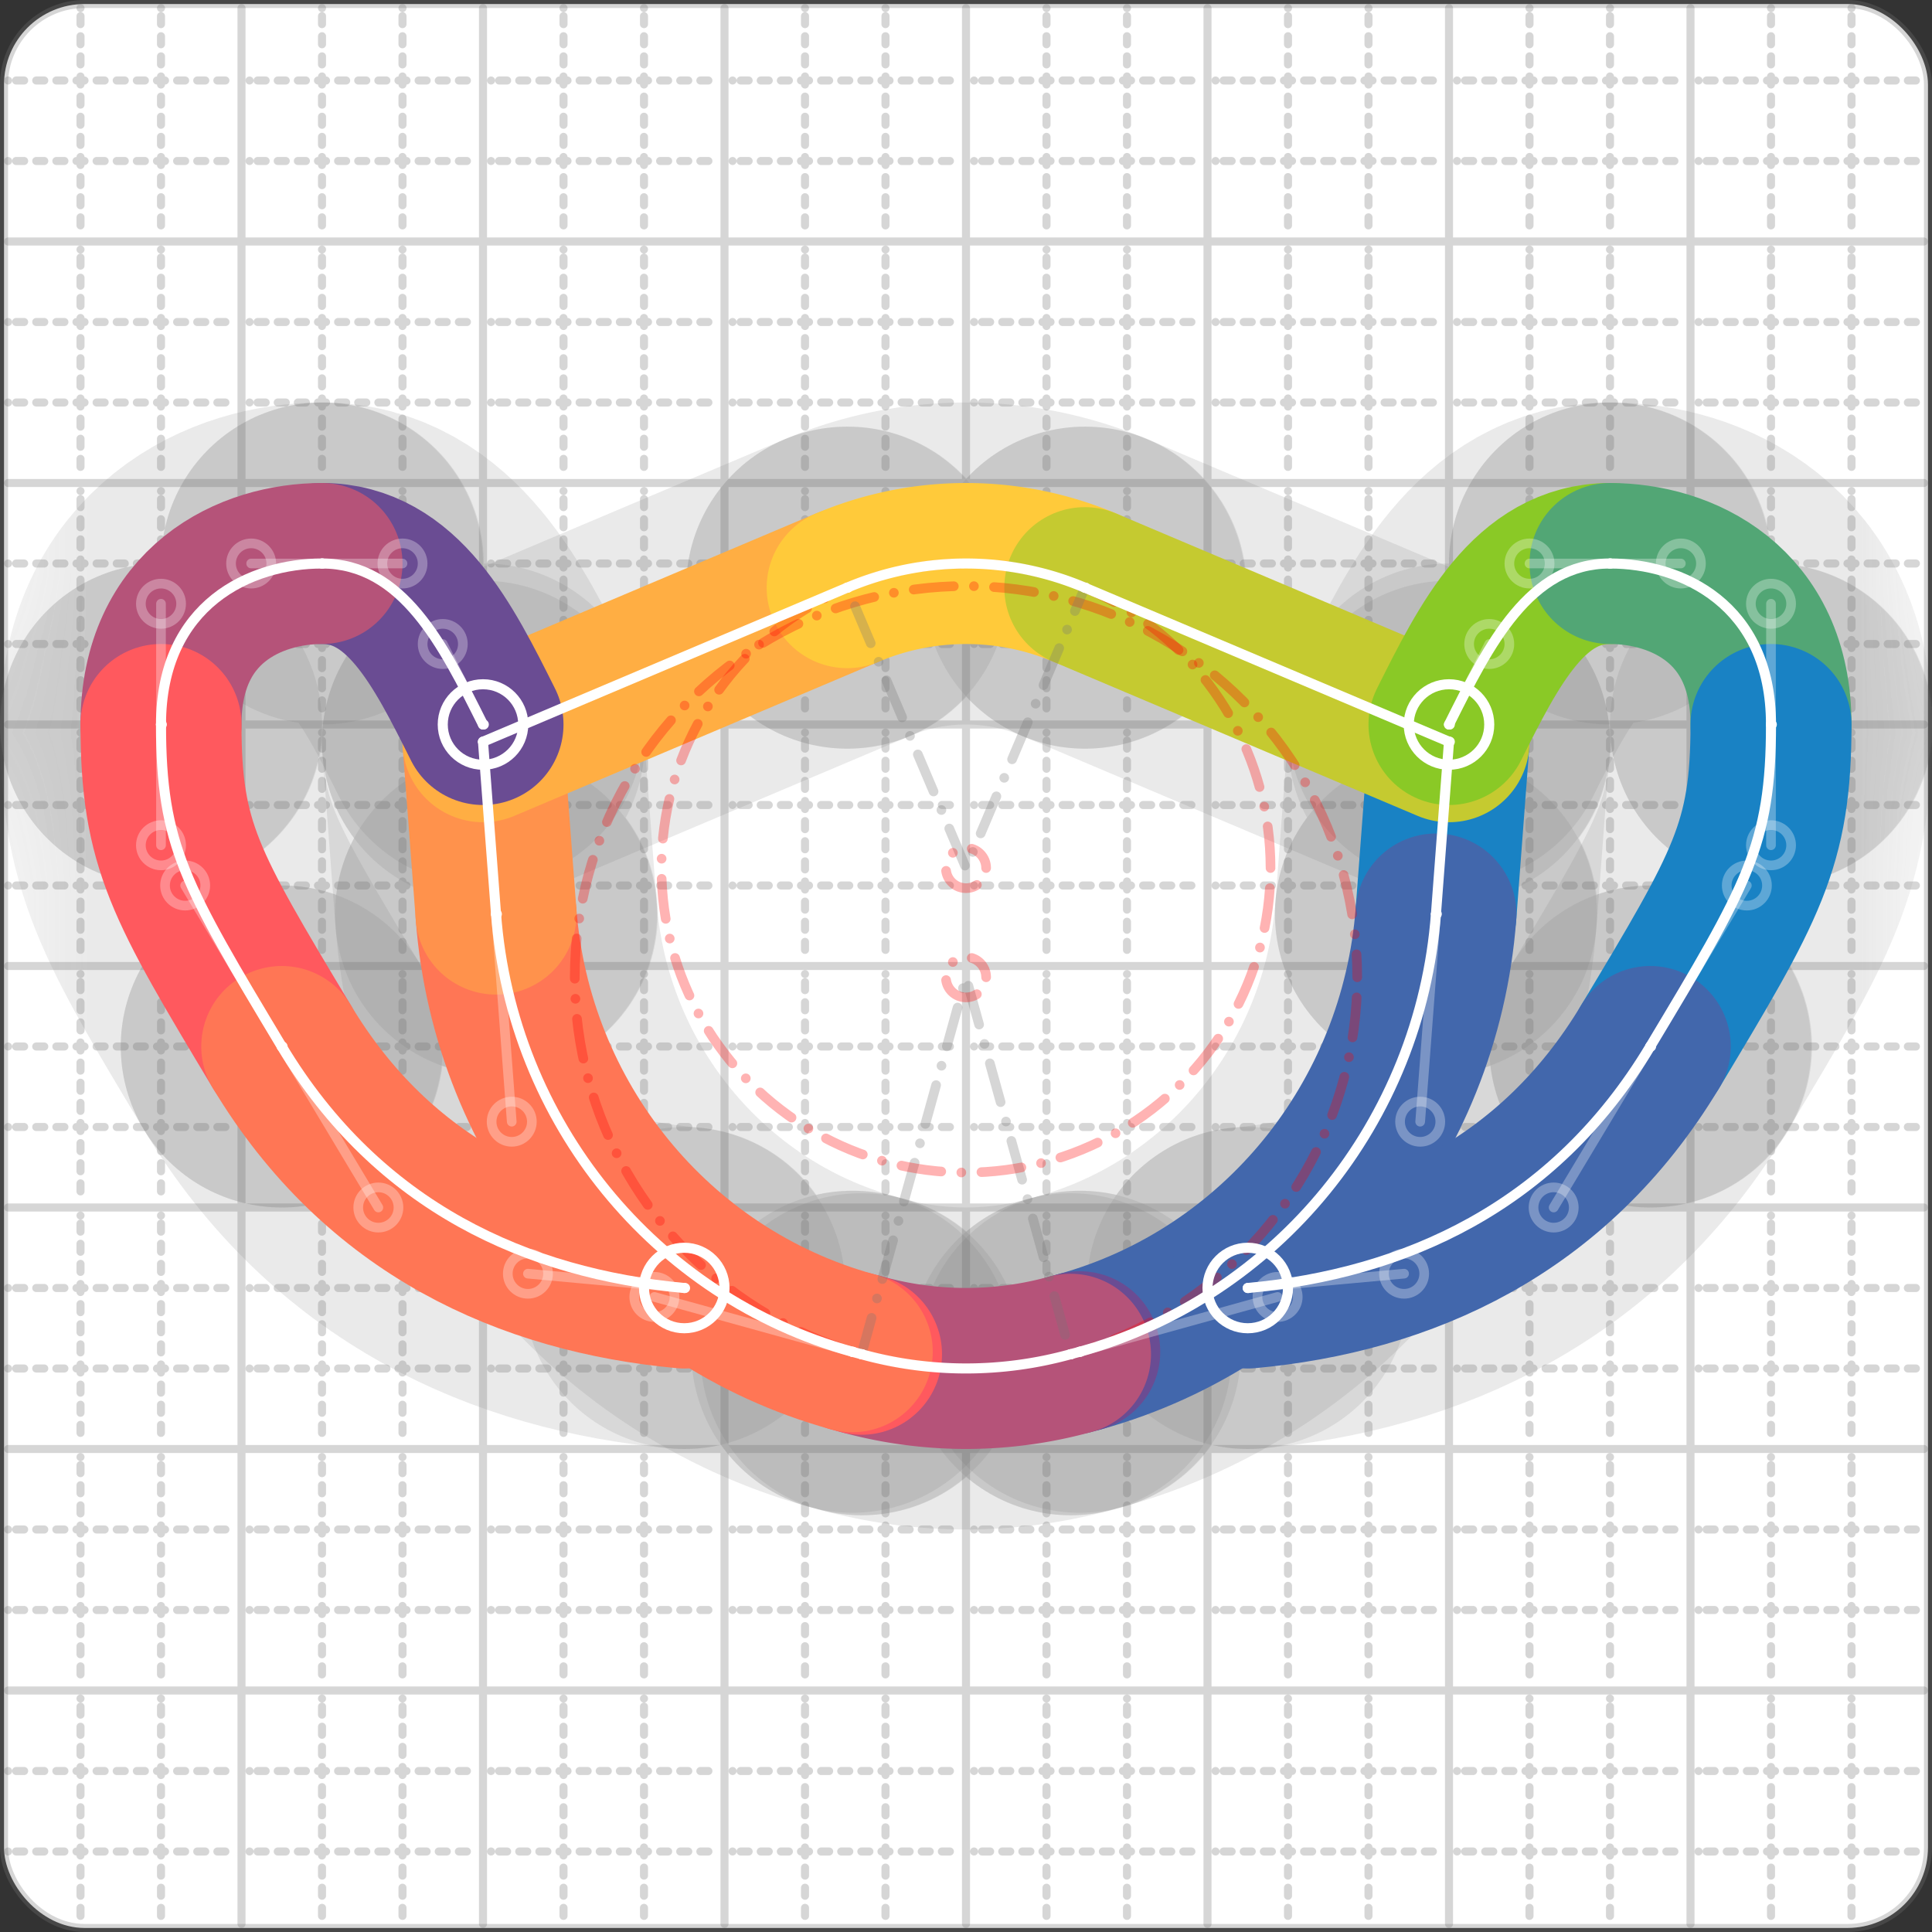 <svg xmlns="http://www.w3.org/2000/svg" width="24" height="24" viewBox="0 0 24 24" fill="none" stroke="currentColor" stroke-width="2" stroke-linecap="round" stroke-linejoin="round"><rect x="0" y="0" width="24" height="24" fill="#333333" stroke="none"/><style>
  @media screen and (prefers-color-scheme: light) {
    .svg-preview-grid-rect { fill: none }
  }
  @media screen and (prefers-color-scheme: dark) {
    .svg-preview-grid-rect { fill: none }
    .svg
    .svg-preview-grid-group,
    .svg-preview-radii-group,
    .svg-preview-shadow-mask-group,
    .svg-preview-shadow-group {
      stroke: #fff;
    }
  }
</style><g class="svg-preview-grid-group" stroke-linecap="butt" stroke-width="0.1" stroke="#777" stroke-opacity="0.3"><rect class="svg-preview-grid-rect" width="23.9" height="23.9" x="0.05" y="0.05" rx="1" fill="#fff"></rect><path stroke-dasharray="0 0.1 0.1 0.15 0.1 0.15 0.1 0.15 0.1 0.15 0.1 0.15 0.1 0.15 0.1 0.15 0.1 0.15 0.1 0.15 0.1 0.15 0.1 0.15 0 0.15" stroke-width="0.1" d="M0.1 1h23.8M1 0.1v23.8M0.1 2h23.8M2 0.1v23.8M0.1 4h23.8M4 0.1v23.8M0.1 5h23.8M5 0.1v23.8M0.1 7h23.8M7 0.1v23.8M0.1 8h23.8M8 0.1v23.8M0.1 10h23.8M10 0.1v23.8M0.1 11h23.8M11 0.1v23.8M0.1 13h23.8M13 0.1v23.8M0.1 14h23.8M14 0.1v23.8M0.1 16h23.8M16 0.1v23.8M0.1 17h23.8M17 0.1v23.8M0.1 19h23.8M19 0.1v23.8M0.1 20h23.8M20 0.1v23.8M0.1 22h23.8M22 0.1v23.8M0.1 23h23.8M23 0.1v23.8"></path><path d="M0.1 3h23.8M3 0.1v23.8M0.1 6h23.8M6 0.1v23.8M0.1 9h23.8M9 0.1v23.8M0.1 12h23.8M12 0.1v23.8M0.1 15h23.8M15 0.1v23.8M0.1 18h23.8M18 0.1v23.8M0.1 21h23.8M21 0.1v23.8"></path></g><g class="svg-preview-shadow-mask-group" stroke-width="4" stroke="#777" stroke-opacity="0.15"><mask id="svg-preview-shadow-mask-0" maskUnits="userSpaceOnUse" stroke-opacity="1" stroke-width="4" stroke="#000"><rect x="0" y="0" width="24" height="24" fill="#fff" stroke="none" rx="1"></rect><path d="M18 9.214h.01M17.838 11.354h.01M13.413 16.792h.01M13.298 16.823h.01M10.702 16.823h.01M10.587 16.792h.01M6.162 11.355h.01M6 9.214h.01M10.524 7.3h.01M13.476 7.3h.01"></path></mask><mask id="svg-preview-shadow-mask-1" maskUnits="userSpaceOnUse" stroke-opacity="1" stroke-width="4" stroke="#000"><rect x="0" y="0" width="24" height="24" fill="#fff" stroke="none" rx="1"></rect><path d="M18 9h.01M20 7h.01M22 9h.01M20.5 13h.01M15.5 16h.01"></path></mask><mask id="svg-preview-shadow-mask-2" maskUnits="userSpaceOnUse" stroke-opacity="1" stroke-width="4" stroke="#000"><rect x="0" y="0" width="24" height="24" fill="#fff" stroke="none" rx="1"></rect><path d="M6 9h.01M4 7h.01M2 9h.01M3.5 13h.01M8.5 16h.01"></path></mask></g><g class="svg-preview-shadow-group" stroke-width="4" stroke="#777" stroke-opacity="0.15"><path mask="url(#svg-preview-shadow-mask-0)" d="M 18 9.214 L 17.838 11.354"></path><path mask="url(#svg-preview-shadow-mask-0)" d="M 17.838 11.354 C17.642 13.934 15.871 16.111 13.413 16.792"></path><path mask="url(#svg-preview-shadow-mask-0)" d="M 13.413 16.792 L 13.298 16.823"></path><path mask="url(#svg-preview-shadow-mask-0)" d="M 13.298 16.823 A4.86 4.86 0 0 1 10.702 16.823"></path><path mask="url(#svg-preview-shadow-mask-0)" d="M 10.702 16.823 L 10.587 16.792"></path><path mask="url(#svg-preview-shadow-mask-0)" d="M 10.587 16.792 C8.129 16.111 6.357 13.934 6.162 11.355"></path><path mask="url(#svg-preview-shadow-mask-0)" d="M 6.162 11.355 L 6 9.214"></path><path mask="url(#svg-preview-shadow-mask-0)" d="M 6 9.214 L 10.524 7.3"></path><path mask="url(#svg-preview-shadow-mask-0)" d="M 10.524 7.3 A3.783 3.783 0 0 1 13.476 7.3"></path><path mask="url(#svg-preview-shadow-mask-0)" d="M 13.476 7.3 L 18 9.214"></path><path mask="url(#svg-preview-shadow-mask-1)" d="M 18 9 C18.5 8 19 7 20 7"></path><path mask="url(#svg-preview-shadow-mask-1)" d="M 20 7 C20.88 7 22 7.5 22 9"></path><path mask="url(#svg-preview-shadow-mask-1)" d="M 22 9 C22 10.5 21.7 11 20.5 13"></path><path mask="url(#svg-preview-shadow-mask-1)" d="M 20.5 13 C19.3 15 17.442 15.822 15.5 16"></path><path mask="url(#svg-preview-shadow-mask-2)" d="M 6 9 C5.5 8 5 7 4 7"></path><path mask="url(#svg-preview-shadow-mask-2)" d="M 4 7 C3.12 7 2 7.5 2 9"></path><path mask="url(#svg-preview-shadow-mask-2)" d="M 2 9 C2 10.5 2.3 11 3.5 13"></path><path mask="url(#svg-preview-shadow-mask-2)" d="M 3.5 13 C4.7 15 6.558 15.822 8.5 16"></path><path d="M18 9.214h.01M17.838 11.354h.01M13.413 16.792h.01M13.298 16.823h.01M10.702 16.823h.01M10.587 16.792h.01M6.162 11.355h.01M6 9.214h.01M10.524 7.3h.01M13.476 7.3h.01M18 9h.01M20 7h.01M22 9h.01M20.5 13h.01M15.5 16h.01M6 9h.01M4 7h.01M2 9h.01M3.5 13h.01M8.5 16h.01"></path></g><g class="svg-preview-handles-group" stroke-width="0.12" stroke="#777" stroke-opacity="0.6"><path d="M17.838 11.354 17.642 13.934"></path><circle cy="13.934" cx="17.642" r="0.25"></circle><path d="M13.413 16.792 15.871 16.111"></path><circle cy="16.111" cx="15.871" r="0.25"></circle><path d="M10.587 16.792 8.129 16.111"></path><circle cy="16.111" cx="8.129" r="0.25"></circle><path d="M6.162 11.355 6.357 13.934"></path><circle cy="13.934" cx="6.357" r="0.25"></circle><path d="M18 9 18.5 8"></path><circle cy="8" cx="18.5" r="0.25"></circle><path d="M20 7 19 7"></path><circle cy="7" cx="19" r="0.25"></circle><path d="M20 7 20.88 7"></path><circle cy="7" cx="20.88" r="0.25"></circle><path d="M22 9 22 7.5"></path><circle cy="7.5" cx="22" r="0.25"></circle><path d="M22 9 22 10.5"></path><circle cy="10.5" cx="22" r="0.25"></circle><path d="M20.5 13 21.7 11"></path><circle cy="11" cx="21.7" r="0.25"></circle><path d="M20.5 13 19.3 15"></path><circle cy="15" cx="19.3" r="0.25"></circle><path d="M15.5 16 17.442 15.822"></path><circle cy="15.822" cx="17.442" r="0.25"></circle><path d="M6 9 5.5 8"></path><circle cy="8" cx="5.5" r="0.25"></circle><path d="M4 7 5 7"></path><circle cy="7" cx="5" r="0.25"></circle><path d="M4 7 3.12 7"></path><circle cy="7" cx="3.12" r="0.25"></circle><path d="M2 9 2 7.5"></path><circle cy="7.5" cx="2" r="0.25"></circle><path d="M2 9 2 10.5"></path><circle cy="10.5" cx="2" r="0.25"></circle><path d="M3.5 13 2.3 11"></path><circle cy="11" cx="2.3" r="0.25"></circle><path d="M3.5 13 4.7 15"></path><circle cy="15" cx="4.7" r="0.25"></circle><path d="M8.5 16 6.558 15.822"></path><circle cy="15.822" cx="6.558" r="0.25"></circle></g><g class="svg-preview-colored-path-group"><path d="M 18 9.214 L 17.838 11.354" stroke="#1982c4"></path><path d="M 17.838 11.354 C17.642 13.934 15.871 16.111 13.413 16.792" stroke="#4267AC"></path><path d="M 13.413 16.792 L 13.298 16.823" stroke="#6a4c93"></path><path d="M 13.298 16.823 A4.86 4.86 0 0 1 10.702 16.823" stroke="#B55379"></path><path d="M 10.702 16.823 L 10.587 16.792" stroke="#FF595E"></path><path d="M 10.587 16.792 C8.129 16.111 6.357 13.934 6.162 11.355" stroke="#FF7655"></path><path d="M 6.162 11.355 L 6 9.214" stroke="#ff924c"></path><path d="M 6 9.214 L 10.524 7.3" stroke="#FFAE43"></path><path d="M 10.524 7.3 A3.783 3.783 0 0 1 13.476 7.3" stroke="#ffca3a"></path><path d="M 13.476 7.3 L 18 9.214" stroke="#C5CA30"></path><path d="M 18 9 C18.5 8 19 7 20 7" stroke="#8ac926"></path><path d="M 20 7 C20.88 7 22 7.5 22 9" stroke="#52A675"></path><path d="M 22 9 C22 10.5 21.7 11 20.5 13" stroke="#1982c4"></path><path d="M 20.5 13 C19.3 15 17.442 15.822 15.5 16" stroke="#4267AC"></path><path d="M 6 9 C5.5 8 5 7 4 7" stroke="#6a4c93"></path><path d="M 4 7 C3.12 7 2 7.5 2 9" stroke="#B55379"></path><path d="M 2 9 C2 10.5 2.3 11 3.5 13" stroke="#FF595E"></path><path d="M 3.5 13 C4.7 15 6.558 15.822 8.5 16" stroke="#FF7655"></path></g><g class="svg-preview-radii-group" stroke-width="0.12" stroke-dasharray="0 0.25 0.25" stroke="#777" stroke-opacity="0.3"><path d="M13.298 16.823 12 12.14 10.702 16.823"></path><circle cy="12.14" cx="12" r="0.25" stroke-dasharray="0" stroke="red"></circle><circle cy="12.14" cx="12" r="4.86" stroke="red"></circle><path d="M10.524 7.3 12 10.783 13.476 7.3"></path><circle cy="10.783" cx="12" r="0.25" stroke-dasharray="0" stroke="red"></circle><circle cy="10.783" cx="12" r="3.783" stroke="red"></circle></g><g class="svg-preview-control-path-marker-mask-group" stroke-width="1" stroke="#000"><mask id="svg-preview-control-path-marker-mask-0" maskUnits="userSpaceOnUse"><rect x="0" y="0" width="24" height="24" fill="#fff" stroke="none" rx="1"></rect><path d="M18 9.214h.01"></path><path d="M17.838 11.354h.01"></path></mask><mask id="svg-preview-control-path-marker-mask-1" maskUnits="userSpaceOnUse"><rect x="0" y="0" width="24" height="24" fill="#fff" stroke="none" rx="1"></rect><path d="M17.838 11.354h.01"></path><path d="M13.413 16.792h.01"></path></mask><mask id="svg-preview-control-path-marker-mask-2" maskUnits="userSpaceOnUse"><rect x="0" y="0" width="24" height="24" fill="#fff" stroke="none" rx="1"></rect><path d="M13.413 16.792h.01"></path><path d="M13.298 16.823h.01"></path></mask><mask id="svg-preview-control-path-marker-mask-3" maskUnits="userSpaceOnUse"><rect x="0" y="0" width="24" height="24" fill="#fff" stroke="none" rx="1"></rect><path d="M13.298 16.823h.01"></path><path d="M10.702 16.823h.01"></path></mask><mask id="svg-preview-control-path-marker-mask-4" maskUnits="userSpaceOnUse"><rect x="0" y="0" width="24" height="24" fill="#fff" stroke="none" rx="1"></rect><path d="M10.702 16.823h.01"></path><path d="M10.587 16.792h.01"></path></mask><mask id="svg-preview-control-path-marker-mask-5" maskUnits="userSpaceOnUse"><rect x="0" y="0" width="24" height="24" fill="#fff" stroke="none" rx="1"></rect><path d="M10.587 16.792h.01"></path><path d="M6.162 11.355h.01"></path></mask><mask id="svg-preview-control-path-marker-mask-6" maskUnits="userSpaceOnUse"><rect x="0" y="0" width="24" height="24" fill="#fff" stroke="none" rx="1"></rect><path d="M6.162 11.355h.01"></path><path d="M6 9.214h.01"></path></mask><mask id="svg-preview-control-path-marker-mask-7" maskUnits="userSpaceOnUse"><rect x="0" y="0" width="24" height="24" fill="#fff" stroke="none" rx="1"></rect><path d="M6 9.214h.01"></path><path d="M10.524 7.3h.01"></path></mask><mask id="svg-preview-control-path-marker-mask-8" maskUnits="userSpaceOnUse"><rect x="0" y="0" width="24" height="24" fill="#fff" stroke="none" rx="1"></rect><path d="M10.524 7.3h.01"></path><path d="M13.476 7.3h.01"></path></mask><mask id="svg-preview-control-path-marker-mask-9" maskUnits="userSpaceOnUse"><rect x="0" y="0" width="24" height="24" fill="#fff" stroke="none" rx="1"></rect><path d="M13.476 7.3h.01"></path><path d="M18 9.214h.01"></path></mask><mask id="svg-preview-control-path-marker-mask-10" maskUnits="userSpaceOnUse"><rect x="0" y="0" width="24" height="24" fill="#fff" stroke="none" rx="1"></rect><path d="M18 9h.01"></path><path d="M20 7h.01"></path></mask><mask id="svg-preview-control-path-marker-mask-11" maskUnits="userSpaceOnUse"><rect x="0" y="0" width="24" height="24" fill="#fff" stroke="none" rx="1"></rect><path d="M20 7h.01"></path><path d="M22 9h.01"></path></mask><mask id="svg-preview-control-path-marker-mask-12" maskUnits="userSpaceOnUse"><rect x="0" y="0" width="24" height="24" fill="#fff" stroke="none" rx="1"></rect><path d="M22 9h.01"></path><path d="M20.5 13h.01"></path></mask><mask id="svg-preview-control-path-marker-mask-13" maskUnits="userSpaceOnUse"><rect x="0" y="0" width="24" height="24" fill="#fff" stroke="none" rx="1"></rect><path d="M20.5 13h.01"></path><path d="M15.5 16h.01"></path></mask><mask id="svg-preview-control-path-marker-mask-14" maskUnits="userSpaceOnUse"><rect x="0" y="0" width="24" height="24" fill="#fff" stroke="none" rx="1"></rect><path d="M6 9h.01"></path><path d="M4 7h.01"></path></mask><mask id="svg-preview-control-path-marker-mask-15" maskUnits="userSpaceOnUse"><rect x="0" y="0" width="24" height="24" fill="#fff" stroke="none" rx="1"></rect><path d="M4 7h.01"></path><path d="M2 9h.01"></path></mask><mask id="svg-preview-control-path-marker-mask-16" maskUnits="userSpaceOnUse"><rect x="0" y="0" width="24" height="24" fill="#fff" stroke="none" rx="1"></rect><path d="M2 9h.01"></path><path d="M3.5 13h.01"></path></mask><mask id="svg-preview-control-path-marker-mask-17" maskUnits="userSpaceOnUse"><rect x="0" y="0" width="24" height="24" fill="#fff" stroke="none" rx="1"></rect><path d="M3.5 13h.01"></path><path d="M8.5 16h.01"></path></mask></g><g class="svg-preview-control-path-group" stroke="#fff" stroke-width="0.125"><path mask="url(#svg-preview-control-path-marker-mask-0)" d="M 18 9.214 L 17.838 11.354"></path><path mask="url(#svg-preview-control-path-marker-mask-1)" d="M 17.838 11.354 C17.642 13.934 15.871 16.111 13.413 16.792"></path><path mask="url(#svg-preview-control-path-marker-mask-2)" d="M 13.413 16.792 L 13.298 16.823"></path><path mask="url(#svg-preview-control-path-marker-mask-3)" d="M 13.298 16.823 A4.86 4.86 0 0 1 10.702 16.823"></path><path mask="url(#svg-preview-control-path-marker-mask-4)" d="M 10.702 16.823 L 10.587 16.792"></path><path mask="url(#svg-preview-control-path-marker-mask-5)" d="M 10.587 16.792 C8.129 16.111 6.357 13.934 6.162 11.355"></path><path mask="url(#svg-preview-control-path-marker-mask-6)" d="M 6.162 11.355 L 6 9.214"></path><path mask="url(#svg-preview-control-path-marker-mask-7)" d="M 6 9.214 L 10.524 7.3"></path><path mask="url(#svg-preview-control-path-marker-mask-8)" d="M 10.524 7.3 A3.783 3.783 0 0 1 13.476 7.3"></path><path mask="url(#svg-preview-control-path-marker-mask-9)" d="M 13.476 7.3 L 18 9.214"></path><path mask="url(#svg-preview-control-path-marker-mask-10)" d="M 18 9 C18.5 8 19 7 20 7"></path><path mask="url(#svg-preview-control-path-marker-mask-11)" d="M 20 7 C20.88 7 22 7.5 22 9"></path><path mask="url(#svg-preview-control-path-marker-mask-12)" d="M 22 9 C22 10.5 21.7 11 20.5 13"></path><path mask="url(#svg-preview-control-path-marker-mask-13)" d="M 20.5 13 C19.3 15 17.442 15.822 15.5 16"></path><path mask="url(#svg-preview-control-path-marker-mask-14)" d="M 6 9 C5.5 8 5 7 4 7"></path><path mask="url(#svg-preview-control-path-marker-mask-15)" d="M 4 7 C3.12 7 2 7.5 2 9"></path><path mask="url(#svg-preview-control-path-marker-mask-16)" d="M 2 9 C2 10.5 2.3 11 3.5 13"></path><path mask="url(#svg-preview-control-path-marker-mask-17)" d="M 3.5 13 C4.7 15 6.558 15.822 8.5 16"></path></g><g class="svg-preview-control-path-marker-group" stroke="#fff" stroke-width="0.125"><path d="M18 9.214h.01M17.838 11.354h.01M17.838 11.354h.01M13.413 16.792h.01M13.413 16.792h.01M13.298 16.823h.01M13.298 16.823h.01M10.702 16.823h.01M10.702 16.823h.01M10.587 16.792h.01M10.587 16.792h.01M6.162 11.355h.01M6.162 11.355h.01M6 9.214h.01M6 9.214h.01M10.524 7.3h.01M10.524 7.3h.01M13.476 7.3h.01M13.476 7.3h.01M18 9.214h.01M18 9h.01M20 7h.01M20 7h.01M22 9h.01M22 9h.01M20.5 13h.01M20.5 13h.01M15.5 16h.01M6 9h.01M4 7h.01M4 7h.01M2 9h.01M2 9h.01M3.5 13h.01M3.5 13h.01M8.5 16h.01"></path><circle cx="18" cy="9" r="0.5"></circle><circle cx="15.5" cy="16" r="0.5"></circle><circle cx="6" cy="9" r="0.5"></circle><circle cx="8.5" cy="16" r="0.5"></circle></g><g class="svg-preview-handles-group" stroke-width="0.12" stroke="#FFF" stroke-opacity="0.3"><path d="M17.838 11.354 17.642 13.934"></path><circle cy="13.934" cx="17.642" r="0.25"></circle><path d="M13.413 16.792 15.871 16.111"></path><circle cy="16.111" cx="15.871" r="0.25"></circle><path d="M10.587 16.792 8.129 16.111"></path><circle cy="16.111" cx="8.129" r="0.25"></circle><path d="M6.162 11.355 6.357 13.934"></path><circle cy="13.934" cx="6.357" r="0.25"></circle><path d="M18 9 18.5 8"></path><circle cy="8" cx="18.5" r="0.25"></circle><path d="M20 7 19 7"></path><circle cy="7" cx="19" r="0.25"></circle><path d="M20 7 20.88 7"></path><circle cy="7" cx="20.88" r="0.25"></circle><path d="M22 9 22 7.5"></path><circle cy="7.5" cx="22" r="0.25"></circle><path d="M22 9 22 10.5"></path><circle cy="10.5" cx="22" r="0.25"></circle><path d="M20.5 13 21.7 11"></path><circle cy="11" cx="21.7" r="0.25"></circle><path d="M20.5 13 19.3 15"></path><circle cy="15" cx="19.3" r="0.25"></circle><path d="M15.5 16 17.442 15.822"></path><circle cy="15.822" cx="17.442" r="0.25"></circle><path d="M6 9 5.5 8"></path><circle cy="8" cx="5.5" r="0.25"></circle><path d="M4 7 5 7"></path><circle cy="7" cx="5" r="0.25"></circle><path d="M4 7 3.12 7"></path><circle cy="7" cx="3.12" r="0.25"></circle><path d="M2 9 2 7.5"></path><circle cy="7.5" cx="2" r="0.25"></circle><path d="M2 9 2 10.5"></path><circle cy="10.5" cx="2" r="0.25"></circle><path d="M3.5 13 2.3 11"></path><circle cy="11" cx="2.3" r="0.25"></circle><path d="M3.5 13 4.7 15"></path><circle cy="15" cx="4.7" r="0.25"></circle><path d="M8.5 16 6.558 15.822"></path><circle cy="15.822" cx="6.558" r="0.25"></circle></g></svg>